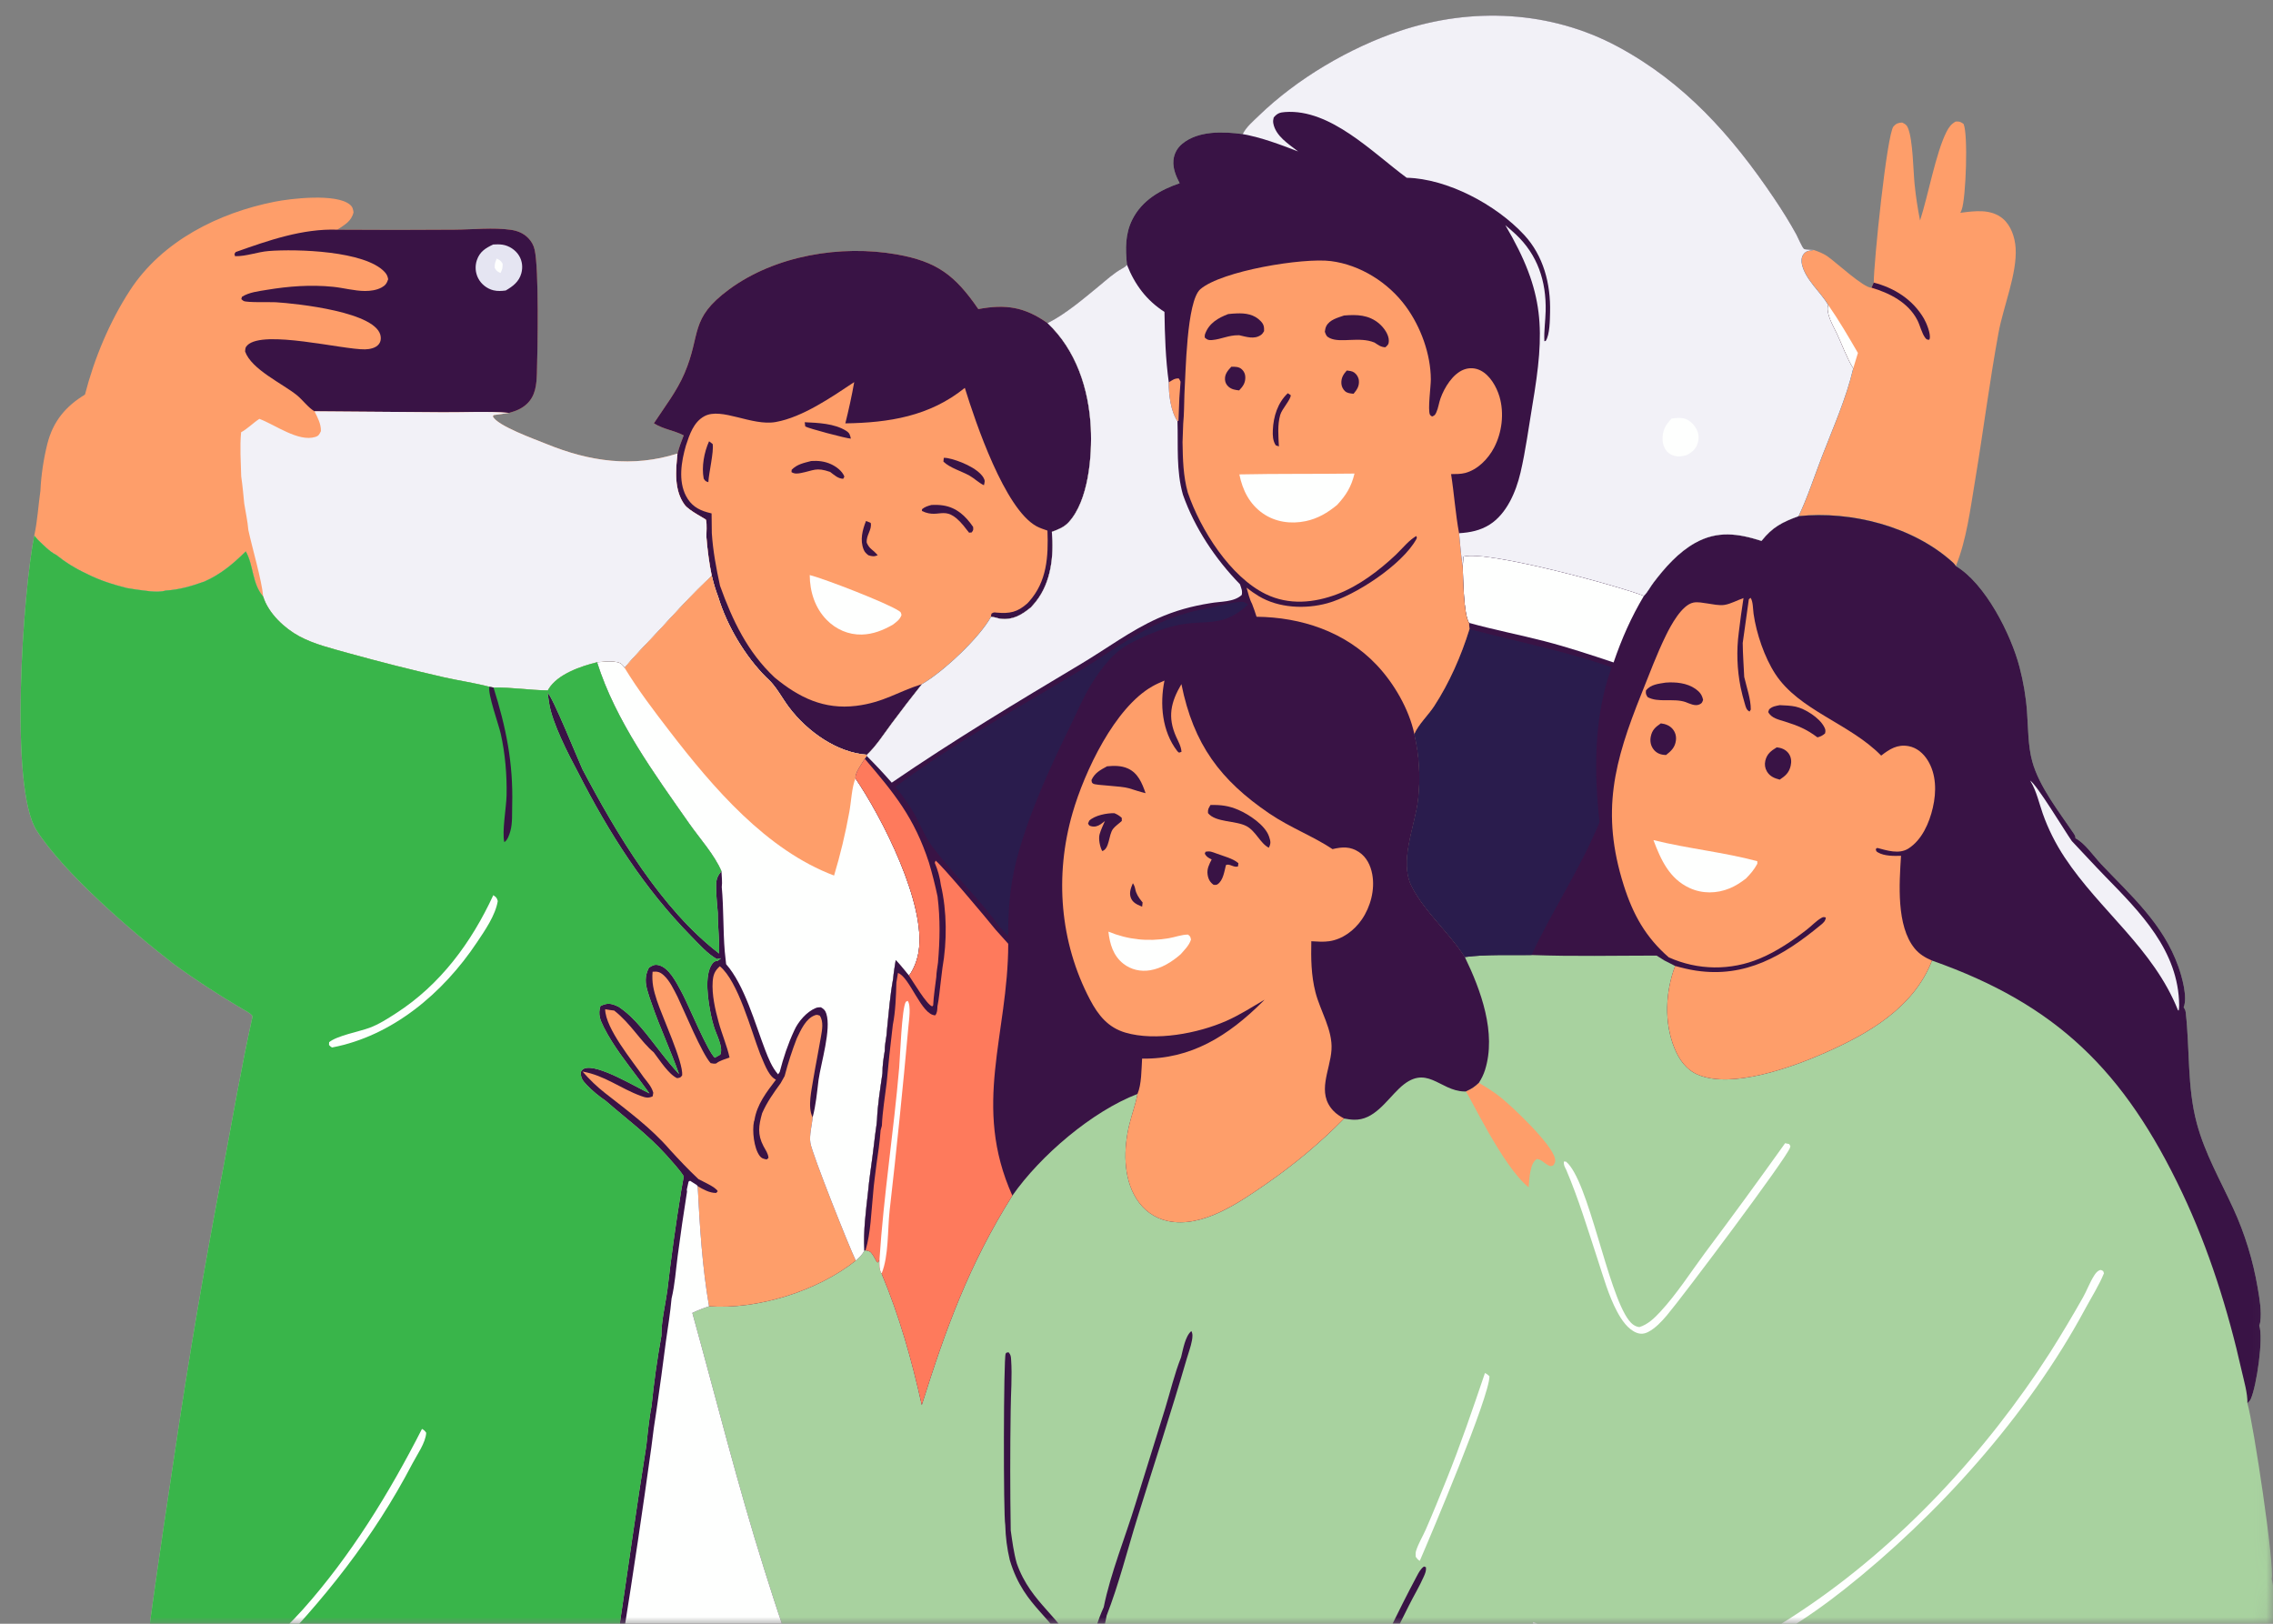 <svg width="168" height="120" viewBox="0 0 168 120" fill="none" xmlns="http://www.w3.org/2000/svg">
<rect x="0" y="0" width="168" height="120" fill="#808080" stroke="none"/>
<mask id="mask0_3936_95485" style="mask-type:alpha" maskUnits="userSpaceOnUse" x="0" y="0" width="168" height="120">
<path d="M0 0H167.814C167.996 0.287 167.955 0.605 167.957 0.926L167.958 94.575L167.957 113.627C167.957 114.458 168.083 119.372 167.905 119.838C167.882 119.899 167.85 119.943 167.814 120H0V0Z" fill="#FEFFFE"/>
</mask>
<g mask="url(#mask0_3936_95485)">
<path d="M141.914 16.294C142.511 14.459 143.078 11.303 143.866 9.747C144.045 9.394 144.207 9.179 144.541 8.983C144.854 8.971 144.877 8.992 145.127 9.155C145.477 9.893 145.303 14.649 144.995 15.486C144.943 15.628 144.948 15.611 144.89 15.727C145.937 15.596 147.137 15.413 148.028 16.155C148.631 16.657 148.925 17.535 148.977 18.318C149.1 20.22 148.065 22.667 147.715 24.583C147.045 28.219 146.583 31.917 145.972 35.568C145.627 37.626 145.349 39.904 144.56 41.832C144.5 41.744 144.45 41.668 144.371 41.596C141.405 38.876 136.776 37.741 132.936 38.145C133.599 36.756 134.105 35.186 134.661 33.743C135.481 31.62 136.451 29.455 136.974 27.227C136.508 26.484 136.16 25.499 135.783 24.696C135.512 24.118 134.917 23.154 135.124 22.532C134.548 21.561 133.448 20.678 133.186 19.543C133.13 19.299 133.139 19.012 133.29 18.803C133.501 18.509 133.738 18.53 134.062 18.475C134.407 18.596 134.738 18.721 135.046 18.927C135.638 19.324 137.782 21.318 138.328 21.261L138.492 20.885C138.486 19.458 139.461 9.897 139.954 9.339C140.139 9.13 140.323 9.065 140.589 9.057C140.817 9.167 140.922 9.219 141.024 9.467C141.388 10.351 141.408 12.607 141.51 13.61C141.6 14.511 141.735 15.406 141.914 16.294Z" fill="#FE9E6A"/>
<path d="M138.49 20.885C140.006 21.276 141.373 22.129 142.199 23.543C142.377 23.847 142.718 24.664 142.625 25.032C142.619 25.059 142.605 25.083 142.594 25.108C142.44 25.102 142.403 25.104 142.297 24.967C142.044 24.64 141.915 24.054 141.721 23.672C141.043 22.345 139.651 21.654 138.326 21.262L138.49 20.885Z" fill="#391345"/>
<path d="M135.123 22.532C135.917 23.669 136.622 24.883 137.321 26.086L136.973 27.227C136.507 26.484 136.159 25.499 135.782 24.696C135.511 24.118 134.916 23.154 135.123 22.532Z" fill="#FEFFFE"/>
<path d="M48.33 31.284C49.126 30.062 50.014 28.941 50.596 27.58C51.844 24.659 50.928 23.573 53.88 21.394C57.302 18.869 62.169 18.08 66.262 18.799C69.252 19.324 70.592 20.343 72.31 22.843C74.332 22.466 75.734 22.679 77.428 23.882C79.523 25.855 80.479 28.727 80.623 31.619C80.725 33.701 80.455 37.003 78.985 38.597C78.638 38.974 78.204 39.134 77.745 39.305C77.902 41.066 77.691 43.028 76.575 44.445C76.456 44.594 76.332 44.739 76.203 44.879C75.512 45.447 74.864 45.834 73.946 45.727C73.84 45.715 73.738 45.682 73.636 45.651C73.507 45.611 73.383 45.599 73.249 45.584C72.354 47.186 69.703 49.655 68.14 50.562C67.375 51.522 66.627 52.494 65.895 53.481C65.327 54.244 64.764 55.132 64.076 55.779C61.859 55.627 59.667 54.061 58.327 52.289C57.796 51.587 57.377 50.737 56.729 50.146C56.704 50.123 56.677 50.101 56.651 50.078C55.08 48.517 53.736 46.27 53.078 44.104C52.881 43.595 52.737 43.093 52.609 42.561C52.411 41.615 52.294 40.675 52.214 39.712C52.204 39.347 52.265 38.763 52.181 38.419C52.164 38.35 50.938 37.755 50.61 37.316C49.812 36.245 49.939 34.777 50.075 33.52C50.198 33.055 50.356 32.622 50.534 32.177C49.827 31.807 49.045 31.733 48.33 31.284Z" fill="#FE9E6A"/>
<path d="M64.007 38.503C64.127 38.54 64.24 38.595 64.355 38.646C64.465 39.148 64.006 39.546 64.062 40.111C64.163 40.329 64.253 40.465 64.438 40.616C64.559 40.715 64.668 40.806 64.773 40.923L64.874 41.035C64.602 41.146 64.456 41.122 64.184 41.035C64.028 40.912 63.916 40.814 63.837 40.623C63.548 39.917 63.742 39.173 64.007 38.503Z" fill="#391345"/>
<path d="M52.408 32.613L52.673 32.814C52.77 33.384 52.394 34.922 52.354 35.633C52.145 35.57 52.143 35.561 52.013 35.378C51.841 34.502 52.045 33.413 52.408 32.613Z" fill="#391345"/>
<path d="M59.477 31.204C60.456 31.249 61.673 31.292 62.536 31.837C62.802 32.005 62.82 32.128 62.889 32.417C62.588 32.414 59.703 31.651 59.518 31.515L59.477 31.204Z" fill="#391345"/>
<path d="M69.757 33.835C69.851 33.836 69.937 33.838 70.03 33.856C70.805 34 72.262 34.574 72.692 35.306C72.828 35.537 72.774 35.617 72.724 35.86C72.349 35.691 72.031 35.362 71.666 35.156C71.077 34.823 70.203 34.581 69.728 34.114L69.757 33.835Z" fill="#391345"/>
<path d="M68.84 37.32C69.137 37.304 69.423 37.309 69.718 37.356C70.711 37.515 71.362 38.128 71.923 38.938C71.942 39.169 71.951 39.164 71.818 39.349L71.626 39.366L71.493 39.2C69.873 37.021 69.559 38.444 68.144 37.766L68.147 37.632C68.367 37.451 68.571 37.395 68.84 37.32Z" fill="#391345"/>
<path d="M59.959 34.07C60.462 34.038 60.946 34.088 61.413 34.301C61.8 34.477 62.25 34.803 62.409 35.222L62.323 35.384C61.936 35.373 61.663 35.106 61.356 34.876C60.306 34.511 60.151 34.776 59.181 34.961C58.942 35.007 58.713 35.03 58.5 34.89L58.513 34.718C58.924 34.298 59.418 34.215 59.959 34.07Z" fill="#391345"/>
<path d="M59.848 42.501C60.913 42.761 65.534 44.55 66.432 45.142C66.6 45.253 66.586 45.257 66.631 45.457C66.502 45.802 66.262 45.955 65.988 46.169C65.266 46.578 64.53 46.875 63.698 46.896C62.714 46.92 61.786 46.516 61.089 45.799C60.237 44.924 59.855 43.725 59.848 42.501Z" fill="#FEFFFE"/>
<path d="M48.33 31.284C49.126 30.062 50.014 28.941 50.596 27.58C51.844 24.659 50.928 23.573 53.88 21.394C57.302 18.869 62.169 18.08 66.262 18.799C69.252 19.324 70.592 20.343 72.31 22.843C74.332 22.466 75.734 22.679 77.428 23.882C79.523 25.855 80.479 28.727 80.623 31.619C80.725 33.701 80.455 37.003 78.985 38.597C78.638 38.974 78.204 39.134 77.745 39.305C77.902 41.066 77.691 43.028 76.575 44.445C76.456 44.594 76.332 44.739 76.203 44.879C75.512 45.447 74.864 45.834 73.946 45.727C73.84 45.715 73.738 45.682 73.636 45.651C73.507 45.611 73.383 45.599 73.249 45.584C73.239 45.527 73.27 45.41 73.28 45.351C73.447 45.239 73.466 45.257 73.669 45.275C74.628 45.357 75.191 45.251 75.931 44.595C75.973 44.551 76.014 44.507 76.055 44.462C77.383 42.977 77.491 41.142 77.419 39.213C77.148 39.118 76.858 39.027 76.605 38.888C74.261 37.604 72.118 31.264 71.311 28.665C68.713 30.771 65.682 31.241 62.48 31.288C62.732 30.276 62.954 29.269 63.136 28.239C61.45 29.36 59.315 30.834 57.338 31.188C55.567 31.504 53.33 30.077 52.067 30.757C51.265 31.187 50.966 32.108 50.694 32.935C50.36 34.096 50.118 35.529 50.704 36.654C51.055 37.327 51.577 37.667 52.269 37.858C52.377 37.888 52.485 37.916 52.594 37.944L52.61 39.393C52.696 40.719 52.936 41.994 53.217 43.288C54.142 45.862 55.248 48.183 57.247 50.064C59.063 51.565 60.91 52.453 63.276 52.165C65.309 51.918 66.387 51.102 68.14 50.562C67.375 51.522 66.627 52.494 65.895 53.481C65.327 54.244 64.764 55.132 64.076 55.779C61.859 55.627 59.667 54.061 58.327 52.289C57.796 51.587 57.377 50.737 56.729 50.146C56.704 50.123 56.677 50.101 56.651 50.078C55.08 48.517 53.736 46.27 53.078 44.104C52.881 43.595 52.737 43.093 52.609 42.561C52.411 41.615 52.294 40.675 52.214 39.712C52.204 39.347 52.265 38.763 52.181 38.419C52.164 38.35 50.938 37.755 50.61 37.316C49.812 36.245 49.938 34.777 50.075 33.52C50.198 33.055 50.356 32.622 50.534 32.177C49.827 31.807 49.045 31.733 48.33 31.284Z" fill="#391345"/>
<path d="M6.279 29.163C6.97 26.476 8.103 23.77 9.604 21.461C11.991 17.789 16.177 15.732 20.278 14.912C21.54 14.66 24.833 14.287 25.849 15.111C26.067 15.289 26.084 15.428 26.131 15.69C25.97 16.371 25.46 16.616 24.93 16.975C27.824 16.995 30.718 16.995 33.612 16.973C34.94 16.965 36.465 16.795 37.775 16.987C38.248 17.056 38.696 17.236 39.038 17.591C39.282 17.846 39.427 18.094 39.51 18.442C39.841 19.833 39.738 25.852 39.68 27.596C39.652 28.437 39.581 29.244 38.944 29.847C38.552 30.217 38.125 30.375 37.627 30.513C37.247 30.573 36.866 30.628 36.484 30.678L36.426 30.767C36.717 31.46 39.572 32.478 40.38 32.808C43.564 34.111 46.751 34.574 50.073 33.519C49.937 34.776 49.81 36.245 50.608 37.315C50.936 37.755 52.163 38.349 52.18 38.419C52.264 38.762 52.202 39.346 52.212 39.712C52.293 40.675 52.41 41.615 52.608 42.56C51.211 43.846 49.939 45.266 48.644 46.66C47.819 47.548 46.937 48.421 46.164 49.357C46.104 49.255 46.04 49.173 45.953 49.093C45.602 48.77 44.58 48.921 44.129 48.942C42.976 49.223 41.213 49.808 40.544 50.925C40.525 50.957 40.508 50.99 40.489 51.023C39.156 51.011 37.793 50.781 36.474 50.813L36.169 50.754C35.08 50.468 33.947 50.307 32.847 50.062C30.45 49.514 28.065 48.911 25.694 48.253C24.501 47.916 23.228 47.617 22.124 47.024C21.036 46.44 19.838 45.333 19.453 44.089C18.628 43.15 18.748 41.781 18.165 40.75C17.219 41.68 16.321 42.438 15.111 42.976C14.155 43.315 13.252 43.584 12.237 43.644C11.599 43.838 10.643 43.633 9.98 43.554L9.371 43.456C8.329 43.191 7.36 42.89 6.393 42.394C5.576 42.016 4.854 41.567 4.145 41.002C3.66 40.769 3.207 40.27 2.812 39.904L2.531 39.582C2.769 38.519 2.83 37.35 2.988 36.263C3.036 35.145 3.227 33.876 3.502 32.792C3.925 31.128 4.863 30.019 6.279 29.163Z" fill="#FE9E6A"/>
<path d="M24.933 16.975C27.826 16.996 30.72 16.995 33.614 16.973C34.942 16.965 36.468 16.795 37.778 16.987C38.25 17.057 38.699 17.236 39.04 17.591C39.285 17.846 39.429 18.094 39.512 18.442C39.843 19.833 39.74 25.852 39.683 27.596C39.655 28.437 39.583 29.244 38.946 29.847C38.554 30.217 38.127 30.375 37.629 30.513C36.02 30.383 34.325 30.48 32.705 30.469L23.246 30.397C22.787 30.134 22.366 29.546 21.93 29.196C20.862 28.338 18.587 27.304 18.116 25.977C18.137 25.753 18.119 25.674 18.287 25.511C19.479 24.348 25.329 25.848 26.98 25.819C27.315 25.813 27.772 25.727 27.997 25.439C28.122 25.28 28.157 25.114 28.142 24.912C28.005 23.051 21.854 22.427 20.377 22.336C19.96 22.311 18.261 22.375 18.002 22.241C17.939 22.209 17.891 22.151 17.836 22.105L17.882 21.936C18.406 21.597 19.121 21.522 19.723 21.421C21.339 21.151 22.978 21.031 24.611 21.195C25.398 21.274 26.197 21.504 26.985 21.505C27.397 21.505 27.839 21.444 28.207 21.244C28.492 21.088 28.587 20.939 28.691 20.636C28.648 20.411 28.588 20.272 28.433 20.104C26.988 18.533 21.931 18.391 19.864 18.551C19.033 18.616 18.199 18.952 17.372 18.933L17.33 18.766L17.42 18.627C19.824 17.772 22.365 16.883 24.933 16.975Z" fill="#391345"/>
<path d="M36.453 18.069C36.68 18.057 36.916 18.05 37.142 18.084C37.624 18.157 38.105 18.468 38.365 18.898C38.603 19.292 38.654 19.759 38.53 20.203C38.355 20.832 37.898 21.165 37.379 21.468C37.074 21.508 36.771 21.528 36.469 21.454C36.002 21.34 35.57 21.007 35.344 20.566C35.318 20.515 35.295 20.463 35.273 20.41C35.253 20.357 35.234 20.303 35.219 20.247C35.203 20.192 35.19 20.136 35.18 20.08C35.17 20.023 35.163 19.966 35.159 19.908C35.155 19.851 35.153 19.794 35.155 19.736C35.156 19.678 35.161 19.621 35.168 19.564C35.175 19.507 35.185 19.451 35.198 19.394C35.211 19.338 35.227 19.283 35.245 19.229C35.455 18.596 35.903 18.325 36.453 18.069Z" fill="#E5E5F2"/>
<path d="M36.717 19.113C36.961 19.231 36.998 19.245 37.152 19.493C37.158 19.781 37.123 19.925 36.994 20.178C36.751 20.059 36.715 20.046 36.565 19.798C36.559 19.512 36.591 19.366 36.717 19.113Z" fill="#FEFFFE"/>
<path d="M23.244 30.396L32.704 30.469C34.324 30.48 36.018 30.383 37.627 30.513C37.247 30.573 36.867 30.628 36.485 30.678L36.427 30.767C36.718 31.46 39.573 32.478 40.381 32.808C43.565 34.111 46.752 34.574 50.074 33.519C49.938 34.776 49.81 36.245 50.609 37.315C50.937 37.755 52.163 38.349 52.18 38.419C52.264 38.762 52.203 39.346 52.213 39.712C52.294 40.675 52.41 41.614 52.608 42.56C51.211 43.846 49.939 45.266 48.645 46.66C47.82 47.548 46.938 48.421 46.165 49.357C46.105 49.255 46.04 49.173 45.953 49.093C45.603 48.77 44.581 48.921 44.129 48.942C42.977 49.223 41.213 49.808 40.545 50.925C40.526 50.957 40.508 50.99 40.49 51.023C39.156 51.011 37.794 50.781 36.475 50.813L36.17 50.754C35.081 50.468 33.948 50.307 32.848 50.062C30.45 49.514 28.066 48.911 25.695 48.253C24.502 47.915 23.228 47.617 22.125 47.024C21.037 46.44 19.838 45.333 19.453 44.089C19.349 42.883 18.63 40.455 18.355 39.168C18.303 38.523 18.151 37.854 18.051 37.213C17.987 36.54 17.924 35.869 17.827 35.2C17.8 34.125 17.717 33.017 17.82 31.946C18.283 31.699 18.714 31.252 19.17 30.955C20.327 31.384 22.054 32.684 23.308 32.291C23.559 32.212 23.607 32.093 23.719 31.862C23.735 31.338 23.474 30.849 23.244 30.396Z" fill="#F2F1F7"/>
<path d="M91.846 9.909C92.102 9.39 92.609 8.966 93.017 8.571C95.871 5.802 99.759 3.524 103.474 2.283C108.763 0.516 114.595 0.772 119.565 3.443C124.49 6.09 127.982 9.996 131.12 14.651C131.712 15.529 132.263 16.405 132.773 17.338C132.881 17.535 133.201 18.298 133.338 18.398C133.405 18.447 133.934 18.458 134.06 18.475C133.736 18.531 133.499 18.509 133.288 18.803C133.138 19.012 133.128 19.299 133.184 19.544C133.446 20.679 134.546 21.562 135.122 22.532C134.915 23.154 135.51 24.118 135.781 24.696C136.158 25.5 136.506 26.485 136.972 27.228C136.449 29.455 135.48 31.62 134.66 33.744C134.103 35.186 133.597 36.756 132.934 38.145C136.774 37.742 141.403 38.877 144.369 41.597C144.448 41.669 144.498 41.745 144.559 41.833C146.737 43.127 148.633 46.876 149.265 49.299C149.548 50.382 149.735 51.465 149.818 52.585C149.91 53.802 149.884 55.107 150.209 56.286C150.719 58.136 152.184 59.992 153.243 61.559C153.334 61.695 153.401 61.784 153.399 61.955C154.069 62.28 154.761 63.296 155.305 63.87C157.514 66.2 159.882 68.267 161.008 71.444C161.266 72.171 161.704 73.708 161.394 74.444C161.481 74.576 161.531 74.664 161.549 74.826C161.859 77.547 161.649 80.353 162.369 83.021C162.976 85.271 164.11 87.225 165.068 89.318C165.28 89.782 165.478 90.253 165.66 90.731C165.841 91.208 166.008 91.692 166.158 92.181C166.309 92.671 166.444 93.165 166.561 93.663C166.68 94.162 166.782 94.665 166.868 95.171C167.003 95.953 167.173 96.931 167.055 97.712C167.041 97.803 167.015 97.879 166.985 97.966C167.306 98.914 166.79 102.379 166.37 103.362C166.309 103.506 166.224 103.597 166.108 103.699C166.558 105.239 168.146 115.779 167.9 116.698C168.372 117.938 169.267 136.996 168.825 138.11C169.7 138.197 173.003 137.874 173.48 138.426C173.573 138.535 173.544 138.559 173.541 138.695C173.427 138.855 173.386 138.947 173.197 139.014C172.462 139.273 167.559 139.093 166.502 139.093L147.819 139.09L74.43 139.096L27.307 139.1L9.839 139.113C6.921 139.114 3.974 139.201 1.059 139.109C0.814 139.102 0.534 139.078 0.321 138.94C0.172 138.844 0.198 138.802 0.154 138.639C0.186 138.559 0.234 138.403 0.291 138.334C0.32 138.3 0.449 138.176 0.5 138.152C1.001 137.916 8.239 138.091 9.387 138.094C9.453 135.402 9.594 132.753 9.866 130.074C10.634 122.493 11.769 114.996 12.901 107.469C13.951 100.367 15.156 93.294 16.515 86.249C17.206 82.54 17.844 78.829 18.659 75.147L18.638 75.056C18.449 74.833 18.118 74.682 17.867 74.534C16.134 73.508 14.492 72.447 12.858 71.254C9.832 68.931 4.748 64.555 2.703 61.367C0.665 58.191 1.709 43.704 2.531 39.583L2.811 39.905C3.207 40.271 3.659 40.769 4.145 41.003C4.854 41.568 5.576 42.016 6.393 42.394C7.36 42.891 8.329 43.191 9.371 43.457L9.98 43.555C10.643 43.634 11.599 43.839 12.237 43.645C13.252 43.585 14.155 43.315 15.11 42.976C16.321 42.438 17.219 41.681 18.165 40.751C18.748 41.782 18.628 43.151 19.452 44.09C19.837 45.334 21.036 46.44 22.124 47.025C23.227 47.617 24.501 47.916 25.694 48.254C28.065 48.912 30.449 49.515 32.847 50.062C33.947 50.308 35.08 50.469 36.169 50.755L36.474 50.814C37.793 50.782 39.155 51.011 40.489 51.023C40.507 50.991 40.525 50.958 40.544 50.925C41.212 49.808 42.976 49.224 44.128 48.943C44.58 48.921 45.602 48.771 45.953 49.093C46.039 49.173 46.104 49.256 46.164 49.358C46.937 48.422 47.819 47.549 48.644 46.661C49.938 45.267 51.21 43.846 52.607 42.561C52.735 43.093 52.879 43.595 53.076 44.104C53.734 46.27 55.078 48.517 56.65 50.078C56.675 50.101 56.702 50.123 56.727 50.146C57.376 50.737 57.794 51.588 58.325 52.289C59.665 54.061 61.858 55.627 64.075 55.78C64.762 55.132 65.325 54.244 65.893 53.481C66.625 52.495 67.373 51.522 68.138 50.563C69.701 49.655 72.352 47.186 73.247 45.584C73.381 45.599 73.505 45.611 73.634 45.651C73.736 45.682 73.838 45.715 73.944 45.728C74.862 45.834 75.51 45.447 76.201 44.88C76.33 44.739 76.454 44.594 76.573 44.445C77.689 43.028 77.9 41.066 77.743 39.306C78.203 39.134 78.636 38.974 78.983 38.597C80.453 37.003 80.724 33.701 80.621 31.619C80.477 28.727 79.521 25.855 77.426 23.882C78.784 23.192 80.059 22.097 81.239 21.128C81.773 20.69 82.317 20.188 82.917 19.856C83.076 19.768 83.178 19.718 83.292 19.567C83.174 18.401 83.153 17.288 83.69 16.221C84.404 14.799 85.771 14.02 87.187 13.543C86.925 13.04 86.675 12.451 86.725 11.867C86.769 11.36 86.999 10.939 87.381 10.623C88.574 9.639 90.43 9.72 91.846 9.909Z" fill="#A8D29F"/>
<path d="M109.755 101.471C109.888 101.534 109.978 101.607 110.087 101.708C110.111 103.178 105.746 113.481 104.937 115.354C104.799 115.274 104.732 115.181 104.637 115.052C104.627 114.897 104.618 114.758 104.665 114.608C104.836 114.064 105.16 113.539 105.39 113.015C105.908 111.83 106.395 110.627 106.88 109.427C107.937 106.816 108.848 104.141 109.755 101.471Z" fill="#FEFFFE"/>
<path d="M131.941 84.486L132.243 84.551L132.33 84.702C132.322 84.737 132.314 84.772 132.305 84.807C132.112 85.513 124.348 95.862 123.181 97.232C122.801 97.678 122.349 98.159 121.83 98.43C121.547 98.578 121.275 98.612 120.974 98.499C120.319 98.251 119.846 97.539 119.52 96.928C118.886 95.738 118.51 94.373 118.088 93.089C117.355 90.857 116.676 88.601 115.757 86.443C115.647 86.23 115.56 86.089 115.59 85.838L115.744 85.848C117.416 87.203 118.798 95.482 120.387 97.568C120.593 97.837 120.836 98.04 121.17 98.076C121.793 97.885 122.271 97.423 122.713 96.946C123.931 95.632 124.961 94.021 126.034 92.572C128.034 89.901 130.003 87.205 131.941 84.486Z" fill="#FEFFFE"/>
<path d="M109.306 80.023C109.864 80.353 110.405 80.688 110.914 81.097C111.854 81.853 114.668 84.528 114.928 85.607C114.986 85.851 114.929 85.926 114.803 86.129C114.609 86.194 114.596 86.205 114.407 86.102C114.092 85.931 113.955 85.7 113.589 85.653C113.292 85.855 113.192 86.205 113.119 86.553C113.036 86.942 113.014 87.348 112.984 87.744C111.072 86.249 108.528 80.785 108.334 80.665C108.363 80.651 108.392 80.636 108.421 80.623C108.787 80.456 109.011 80.303 109.306 80.023Z" fill="#FE9E6A"/>
<path d="M113.317 119.873C114.734 120.441 116.26 120.843 117.722 121.279C120.555 122.124 124.005 122.753 126.913 122.104C129.139 121.608 131.22 120.324 133.119 119.062C140.349 114.257 146.789 107.351 151.535 99.935C152.377 98.601 153.186 97.246 153.963 95.87C154.252 95.35 154.461 94.772 154.779 94.271C154.884 94.108 154.995 93.957 155.172 93.877C155.291 93.823 155.341 93.885 155.447 93.934L155.507 94.099C155.131 95.015 154.574 95.884 154.106 96.753C149.875 104.621 143.179 112.034 136.311 117.464C133.746 119.491 129.674 122.291 126.476 122.767C124.655 123.038 122.823 122.813 121.014 122.56C121.033 123.901 121.039 125.242 121.032 126.583C118.404 127.295 115.716 127.383 113.03 127.698L112.877 127.63C112.499 126.605 113.193 121.173 113.317 119.873Z" fill="#FEFFFE"/>
<path d="M52.607 42.56C52.735 43.093 52.879 43.595 53.076 44.104C53.734 46.27 55.078 48.516 56.65 50.078C56.676 50.101 56.702 50.123 56.727 50.146C57.376 50.736 57.794 51.587 58.325 52.289C59.665 54.06 61.858 55.627 64.075 55.779L64.067 55.876L63.915 56.077C63.708 56.421 63.168 57.134 63.227 57.526C65.196 60.416 68.461 66.811 67.895 70.326C67.798 70.928 67.552 71.626 67.181 72.101C66.86 71.719 66.547 71.31 66.202 70.953C66.135 71.41 66.046 71.879 66.01 72.34C65.787 73.539 65.691 74.784 65.566 75.998L65.52 76.521C65.47 76.89 65.384 77.287 65.392 77.659C65.3 78.194 65.216 78.77 65.222 79.314C65.06 80.449 64.863 81.645 64.818 82.788L64.778 83.167C64.71 83.621 64.651 84.076 64.6 84.532L64.48 85.499C64.368 86.361 64.234 87.224 64.156 88.089C63.994 89.539 63.8 90.967 63.885 92.431C63.713 92.747 63.523 92.934 63.252 93.161C60.41 95.428 55.977 96.793 52.405 96.54C51.977 96.678 51.577 96.834 51.17 97.027C52.928 103.362 54.514 109.748 56.495 116.014C57.376 118.804 58.263 121.634 59.461 124.297C60.173 125.882 61.038 127.314 61.885 128.821L62.151 129.168C62.646 129.666 63.214 130.332 63.544 130.963L63.463 131.05C63.638 131.142 63.785 131.171 63.854 131.379C63.951 131.668 63.889 132.024 63.947 132.328C63.952 132.036 63.94 131.714 64.04 131.439C65.848 133 67.724 134.525 70.229 134.321C73.033 134.092 74.982 131.949 76.712 129.876C76.809 129.488 78.449 126.783 78.72 126.489C79.056 125.171 79.082 123.699 78.986 122.346C78.099 119.488 75.741 119 74.634 115.294C74.534 114.872 74.456 114.445 74.4 114.014C74.344 113.583 74.311 113.15 74.301 112.715C74.153 111.952 74.171 100.339 74.33 100.038C74.384 99.936 74.451 99.958 74.55 99.941C74.701 100.122 74.715 100.227 74.732 100.47C74.821 101.698 74.708 103.029 74.7 104.266C74.657 107.21 74.658 110.154 74.704 113.098C74.819 113.913 74.924 114.74 75.149 115.531C76.195 118.551 78.624 119.609 79.286 121.856C79.653 122.827 79.512 124.202 79.439 125.233C80.244 123.189 80.703 120.704 81.578 118.773C82.083 116.271 83.165 113.622 83.919 111.158L86.117 104.095C86.501 102.845 86.81 101.52 87.294 100.309C87.438 99.743 87.598 98.752 88.052 98.372C88.176 98.57 88.136 98.852 88.096 99.074C88.013 99.526 87.839 99.99 87.709 100.43C86.567 104.369 85.282 108.264 84.064 112.178C83.325 114.555 82.694 117.087 81.793 119.397C81.433 121.377 80.534 123.461 79.924 125.383C78.91 128.58 78.016 131.837 76.929 135.007C76.664 136.025 76.378 137.136 75.96 138.096C76.297 138.234 91.659 138.142 93.799 138.158C94.135 137.593 94.405 136.97 94.694 136.378C95.559 134.565 96.483 132.754 97.444 130.994C98.332 128.831 99.574 126.729 100.631 124.647C102.007 121.936 103.296 119.142 104.727 116.466C104.867 116.205 105.005 115.937 105.25 115.769L105.394 115.825C105.422 116.082 105.341 116.27 105.24 116.501C104.916 117.242 104.486 117.944 104.127 118.668L100.692 125.547L98.651 129.583C98.321 130.235 98.018 130.954 97.63 131.568C96.862 133.284 95.967 134.963 95.095 136.625L94.384 138.1L115.23 138.163C113.539 135.362 112.727 131.532 112.843 128.268C112.853 127.987 112.83 127.888 113.029 127.698C115.715 127.383 118.402 127.295 121.031 126.583C121.047 130.444 120.986 134.296 120.948 138.156C125.107 138.108 129.267 138.096 133.426 138.121L155.27 138.135L164.501 138.12C165.9 138.121 167.456 138.284 168.825 138.11C169.7 138.197 173.003 137.873 173.48 138.426C173.573 138.535 173.544 138.559 173.541 138.694C173.427 138.854 173.386 138.947 173.197 139.013C172.462 139.273 167.559 139.092 166.502 139.093L147.819 139.089L74.43 139.096L27.307 139.1L9.839 139.113C6.921 139.113 3.974 139.2 1.059 139.109C0.814 139.101 0.534 139.077 0.321 138.94C0.172 138.844 0.198 138.802 0.154 138.638C0.186 138.559 0.234 138.403 0.291 138.334C0.32 138.3 0.449 138.175 0.5 138.151C1.001 137.915 8.239 138.091 9.387 138.094L43.254 138.102L43.405 137.068L43.605 135.494C43.654 135.212 43.702 134.931 43.749 134.649C43.78 134.182 43.874 133.721 43.953 133.261C43.989 132.135 44.219 130.757 44.473 129.662C44.523 128.643 44.744 127.565 44.911 126.556C44.908 125.232 45.358 123.225 45.539 121.838L45.681 120.866C46.383 116.189 47.025 111.505 47.772 106.834L47.905 105.61C47.978 105.038 48.044 104.465 48.158 103.899C48.331 102.182 48.577 100.408 48.886 98.711C48.871 97.668 49.173 96.448 49.319 95.404C49.604 92.921 49.948 90.447 50.35 87.982L50.539 86.935C50.18 86.373 49.691 85.875 49.256 85.372C47.868 83.832 46.315 82.699 44.771 81.356C44.277 81.023 43.768 80.607 43.356 80.169C43.052 79.846 42.922 79.676 42.924 79.222C43.022 79.088 43.038 79.022 43.197 78.964C44.172 78.605 46.995 80.34 48 80.803L47.27 79.813C46.349 78.579 45.32 77.297 44.624 75.908C44.351 75.362 44.192 74.966 44.377 74.35C44.436 74.323 44.496 74.296 44.557 74.272C44.99 74.101 45.271 74.199 45.682 74.384C46.941 75.178 47.934 76.639 48.867 77.808C49.29 78.354 49.718 78.877 50.189 79.38C49.57 77.63 48.778 75.956 48.173 74.192C48.063 73.906 47.972 73.61 47.882 73.317C47.679 72.654 47.643 72.152 47.958 71.522C48.201 71.356 48.375 71.258 48.671 71.327C49.436 71.505 49.959 72.553 50.313 73.2C50.379 73.319 50.442 73.44 50.502 73.562C50.948 74.434 52.313 77.707 52.831 78.171L53.235 77.942C53.481 77.389 52.942 76.47 52.77 75.884C52.681 75.601 52.607 75.314 52.549 75.022C52.353 74.058 52.008 72.06 52.653 71.215C52.762 71.072 52.873 71.01 53.046 71.009L53.299 70.816L52.989 70.879C52.304 70.511 51.635 69.748 51.083 69.188C47.632 65.686 44.997 61.544 42.751 57.138C42.037 55.797 40.792 53.41 40.583 51.937L40.473 51.207C40.812 51.401 42.746 56.201 43.045 56.842C45.565 61.613 48.888 67.201 53.15 70.466C53.187 69.475 53.046 68.476 53.055 67.48C53.008 66.924 52.952 66.364 52.934 65.806C52.914 65.197 52.912 64.842 53.324 64.392C52.815 63.183 51.696 61.945 50.938 60.86C48.372 57.195 45.5 53.285 44.128 48.943C44.58 48.921 45.602 48.77 45.953 49.093C46.04 49.173 46.104 49.255 46.164 49.357C46.937 48.422 47.819 47.549 48.644 46.661C49.938 45.266 51.211 43.846 52.607 42.56Z" fill="#391345"/>
<path d="M53.203 71.409C54.563 72.525 55.501 76.135 56.185 77.896C56.436 78.452 56.745 79.419 57.255 79.736L57.351 79.794C56.658 80.71 55.942 81.614 55.759 82.801C55.749 82.828 55.734 82.854 55.728 82.882C55.581 83.56 55.728 84.857 56.141 85.411C56.294 85.617 56.434 85.641 56.668 85.69L56.8 85.573C56.77 85.232 56.583 84.996 56.43 84.705C55.971 83.836 56.075 83.184 56.327 82.279C56.684 81.453 57.181 80.765 57.701 80.047L57.993 79.524C58.239 78.579 58.538 77.653 58.89 76.745C59.189 76.125 59.554 75.27 60.239 75.029C60.402 74.972 60.433 75.01 60.59 75.058C60.887 75.497 60.762 76.122 60.677 76.62C60.502 77.653 60.29 78.678 60.118 79.711C59.993 80.546 59.669 81.796 60.063 82.577C60.015 83.171 59.804 83.892 59.898 84.473C60.028 85.285 62.781 92.203 63.252 93.161C60.411 95.428 55.977 96.793 52.406 96.54C51.905 93.658 51.713 90.586 51.566 87.664C51.977 87.903 52.455 88.173 52.936 88.162L53.048 88.036C52.907 87.732 51.934 87.313 51.624 87.141C50.879 86.444 50.19 85.71 49.499 84.955C48.105 83.342 46.382 82.087 44.726 80.784C44.112 80.307 43.572 79.78 43.057 79.191C44.698 79.48 45.85 80.437 47.361 80.992C47.696 81.115 47.918 81.181 48.24 81.02L48.285 80.759C48.165 80.309 47.847 79.968 47.571 79.609C46.745 78.398 44.755 76.026 44.727 74.585C44.947 74.619 45.175 74.669 45.396 74.684C46.633 75.656 47.346 76.959 48.318 77.772C48.766 78.353 49.404 79.378 50.043 79.68C50.275 79.64 50.28 79.662 50.42 79.47C50.513 78.498 48.934 75.116 48.553 73.942C48.308 73.192 48.165 72.608 48.233 71.814C48.593 71.783 48.782 71.828 49.058 72.078C49.502 72.479 49.81 73.146 50.084 73.682C50.583 74.725 51.876 77.865 52.525 78.569C52.673 78.603 52.779 78.619 52.93 78.596C53.192 78.375 53.604 78.275 53.922 78.154C53.727 77.27 53.349 76.407 53.111 75.528C52.86 74.616 52.607 73.5 52.675 72.549C52.711 72.034 52.829 71.748 53.203 71.409Z" fill="#FE9E6A"/>
<path d="M50.763 87.916L50.894 87.323L51.001 87.262L51.501 87.579L51.568 87.664C51.715 90.586 51.907 93.658 52.407 96.54C51.979 96.678 51.579 96.834 51.172 97.028C52.93 103.363 54.517 109.748 56.497 116.014C57.378 118.804 58.265 121.634 59.463 124.297C60.176 125.882 61.04 127.315 61.887 128.821C61.697 131.9 61.747 135.008 61.705 138.093C59.621 138.206 57.48 138.112 55.391 138.114L44.551 138.119C44.258 138.116 43.942 138.182 43.732 137.96L43.748 137.478C43.846 137.105 43.87 136.71 43.913 136.327C43.985 135.993 44.024 135.646 44.075 135.307C44.134 134.929 44.178 134.549 44.224 134.168C44.54 132.72 44.678 131.186 44.873 129.713L45.204 127.355C45.467 125.587 45.701 123.814 45.905 122.037L46.067 120.892C46.808 116.25 47.5 111.6 48.144 106.942L48.323 105.542L48.531 104.161C48.774 102.491 49.002 100.818 49.216 99.144C49.366 98.087 49.541 97.026 49.636 95.962C49.881 94.955 49.953 93.839 50.089 92.807C50.297 91.224 50.527 89.644 50.779 88.067L50.763 87.916Z" fill="#FEFFFE"/>
<path d="M52.608 42.56C52.736 43.093 52.879 43.595 53.077 44.104C53.735 46.27 55.078 48.516 56.65 50.078C56.676 50.101 56.702 50.123 56.728 50.146C57.376 50.736 57.794 51.587 58.325 52.289C59.666 54.06 61.858 55.627 64.075 55.779L64.067 55.876L63.916 56.077C63.709 56.421 63.168 57.134 63.228 57.526C65.197 60.416 68.461 66.811 67.895 70.326C67.799 70.928 67.553 71.626 67.182 72.101C66.861 71.719 66.548 71.31 66.203 70.953C66.135 71.41 66.046 71.879 66.01 72.34C65.788 73.539 65.691 74.784 65.567 75.998L65.52 76.521C65.47 76.89 65.385 77.287 65.393 77.659C65.301 78.194 65.216 78.77 65.222 79.314C65.06 80.449 64.864 81.645 64.818 82.788L64.778 83.167C64.711 83.621 64.652 84.076 64.601 84.532L64.481 85.499C64.368 86.361 64.235 87.224 64.157 88.089C63.995 89.539 63.801 90.967 63.885 92.431C63.713 92.747 63.523 92.934 63.252 93.161C62.78 92.203 60.027 85.285 59.897 84.473C59.804 83.892 60.014 83.171 60.062 82.577C60.304 81.681 60.386 80.73 60.5 79.809C60.684 78.534 61.448 76.081 61.077 74.921C60.993 74.659 60.898 74.576 60.675 74.441C60.539 74.44 60.422 74.444 60.293 74.496C59.618 74.771 58.989 75.503 58.697 76.169C58.237 77.159 57.902 78.167 57.628 79.228L57.51 79.396C57.054 78.884 56.802 78.228 56.553 77.591C55.8 75.634 55.031 72.808 53.668 71.254L53.568 70.319C53.437 68.734 53.493 67.139 53.346 65.558C53.396 65.188 53.34 64.767 53.324 64.392C52.815 63.183 51.697 61.945 50.938 60.86C48.373 57.195 45.501 53.285 44.129 48.943C44.581 48.921 45.603 48.77 45.953 49.093C46.04 49.173 46.105 49.255 46.164 49.357C46.937 48.422 47.82 47.549 48.644 46.661C49.939 45.266 51.211 43.846 52.608 42.56Z" fill="#FEFFFE"/>
<path d="M52.608 42.56C52.736 43.093 52.88 43.595 53.077 44.104C53.736 46.27 55.079 48.516 56.651 50.078C56.677 50.101 56.703 50.123 56.729 50.146C57.377 50.736 57.795 51.587 58.326 52.289C59.666 54.06 61.859 55.627 64.076 55.779L64.068 55.876L63.916 56.077C63.709 56.421 63.169 57.134 63.228 57.526C62.947 58.207 62.914 59.276 62.772 60.021C62.485 61.606 62.11 63.167 61.647 64.706C56.652 62.83 52.705 58.214 49.48 54.023C48.312 52.505 47.168 51.001 46.165 49.357C46.938 48.422 47.82 47.549 48.645 46.66C49.94 45.266 51.212 43.846 52.608 42.56Z" fill="#FE9E6A"/>
<path d="M132.935 38.145C136.775 37.742 141.404 38.877 144.37 41.597C144.449 41.669 144.499 41.745 144.559 41.833C146.738 43.127 148.634 46.876 149.266 49.299C149.549 50.382 149.736 51.465 149.819 52.585C149.91 53.802 149.885 55.107 150.21 56.286C150.72 58.136 152.185 59.992 153.244 61.559C153.335 61.695 153.402 61.784 153.4 61.955C154.07 62.28 154.762 63.296 155.305 63.87C157.515 66.2 159.883 68.267 161.009 71.444C161.267 72.171 161.705 73.708 161.395 74.444C161.481 74.576 161.532 74.664 161.55 74.826C161.86 77.547 161.65 80.353 162.37 83.021C162.976 85.271 164.111 87.225 165.068 89.318C165.281 89.782 165.479 90.253 165.661 90.731C165.842 91.208 166.008 91.692 166.159 92.181C166.31 92.671 166.444 93.165 166.562 93.663C166.68 94.162 166.783 94.665 166.869 95.171C167.004 95.953 167.174 96.931 167.056 97.712C167.042 97.803 167.016 97.879 166.986 97.966C167.306 98.914 166.791 102.379 166.371 103.362C166.31 103.506 166.225 103.597 166.109 103.699C166.127 102.958 165.855 102.058 165.69 101.325C164.681 96.831 163.259 92.308 161.295 88.165C157.004 79.109 151.987 74.227 142.796 70.989C141.439 74.49 138.064 76.407 134.869 77.814C132.45 78.88 128.018 80.478 125.507 79.43C124.637 79.067 124.102 78.307 123.751 77.437C122.984 75.535 123.098 73.285 123.811 71.387L123.024 70.987L122.443 70.621C119.366 70.622 116.271 70.693 113.197 70.58C111.575 70.602 109.874 70.52 108.266 70.727C107.11 68.905 105.349 67.446 104.362 65.546C103.376 63.648 104.597 61.076 104.817 59.085C104.863 58.681 104.891 58.276 104.902 57.87C104.913 57.463 104.907 57.057 104.883 56.651C104.86 56.246 104.819 55.842 104.761 55.439C104.703 55.037 104.628 54.639 104.536 54.244C104.851 53.521 105.571 52.853 106.007 52.182C107.133 50.449 107.996 48.482 108.612 46.496L108.58 46.033C108.174 45.428 108.139 42.696 108.111 41.857L108.162 41.13C109.905 40.652 119.478 43.253 121.505 44.036C121.766 43.775 121.981 43.361 122.213 43.056C123.069 41.928 124.058 40.812 125.287 40.124C126.948 39.197 128.473 39.427 130.195 39.975C131.015 38.944 131.726 38.59 132.935 38.145Z" fill="#391345"/>
<path d="M150.047 57.685C150.542 57.98 152.577 61.36 153.13 62.156C153.959 63.028 154.767 63.916 155.606 64.777C158.171 67.405 161.021 70.25 161.065 74.284C161.066 74.423 161.051 74.543 161.033 74.68L160.977 74.66C159.154 70.09 155.215 67.317 152.599 63.363C151.943 62.372 151.375 61.253 150.98 60.121C150.708 59.347 150.519 58.469 150.099 57.768C150.082 57.74 150.064 57.712 150.047 57.685Z" fill="#F2F1F7"/>
<path d="M108.111 41.857L108.162 41.13C109.905 40.652 119.478 43.253 121.505 44.036C120.563 45.614 119.859 47.209 119.263 48.957C117.569 48.392 115.874 47.83 114.148 47.384C112.297 46.906 110.423 46.547 108.58 46.033C108.174 45.428 108.139 42.697 108.111 41.857Z" fill="#FEFFFE"/>
<path d="M108.612 46.496C112.136 47.419 115.662 48.112 119.119 49.314C117.804 52.901 117.804 57.002 118.223 60.762C116.835 64.146 114.746 67.259 113.197 70.579C111.575 70.602 109.874 70.52 108.266 70.727C107.11 68.905 105.349 67.446 104.362 65.546C103.376 63.648 104.597 61.076 104.817 59.085C104.863 58.681 104.891 58.276 104.902 57.87C104.913 57.463 104.907 57.057 104.883 56.651C104.86 56.245 104.819 55.841 104.761 55.439C104.703 55.037 104.628 54.639 104.536 54.243C104.851 53.521 105.571 52.853 106.006 52.182C107.133 50.449 107.996 48.482 108.612 46.496Z" fill="#2A1C4D"/>
<path d="M129.259 44.288L129.385 44.18C129.575 44.437 129.561 45.027 129.609 45.364C129.818 46.829 130.419 48.585 131.21 49.801C132.972 52.512 136.714 53.46 139.04 55.841C139.668 55.356 140.235 54.993 141.063 55.142C141.66 55.25 142.143 55.658 142.47 56.176C143.123 57.215 143.129 58.52 142.858 59.69C142.597 60.826 142.047 62.08 141.049 62.712C140.362 63.147 139.475 62.855 138.75 62.664L138.638 62.747C138.684 62.904 138.652 62.908 138.805 62.998C139.268 63.27 139.987 63.266 140.507 63.246C140.376 65.308 140.154 68.421 141.509 70.087C141.862 70.519 142.299 70.778 142.796 70.989C141.439 74.489 138.065 76.406 134.87 77.814C132.451 78.88 128.019 80.478 125.507 79.43C124.638 79.067 124.103 78.307 123.752 77.436C122.985 75.534 123.098 73.285 123.811 71.386C124.324 71.529 124.834 71.656 125.36 71.734C129.018 72.278 131.794 70.652 134.567 68.365C134.77 68.197 134.922 68.076 134.948 67.805C134.786 67.765 134.756 67.758 134.602 67.848C134.227 68.067 133.882 68.442 133.533 68.711C132.461 69.538 131.325 70.311 130.083 70.832C129.949 70.888 129.814 70.941 129.678 70.99C129.542 71.04 129.404 71.085 129.266 71.128C129.127 71.17 128.988 71.209 128.848 71.244C128.707 71.279 128.566 71.31 128.424 71.338C128.283 71.366 128.14 71.39 127.997 71.41C127.854 71.431 127.711 71.448 127.567 71.461C127.423 71.474 127.279 71.483 127.135 71.489C126.991 71.495 126.847 71.497 126.702 71.495C126.558 71.493 126.414 71.488 126.27 71.478C126.126 71.469 125.982 71.456 125.838 71.44C125.695 71.423 125.552 71.403 125.409 71.379C125.267 71.355 125.125 71.327 124.984 71.296C124.843 71.265 124.703 71.23 124.563 71.191C124.424 71.153 124.285 71.111 124.148 71.065C124.01 71.019 123.874 70.97 123.739 70.918C123.604 70.865 123.47 70.809 123.337 70.749C121.643 69.271 120.703 67.61 120.01 65.419C118.303 60.02 119.306 56.289 121.322 51.271C121.903 49.825 122.451 48.342 123.136 46.947C123.495 46.216 124.296 44.714 125.153 44.535C125.477 44.467 125.856 44.551 126.181 44.596C126.577 44.652 127.056 44.765 127.453 44.705C127.916 44.634 128.412 44.352 128.864 44.201C128.732 45.044 128.616 45.89 128.516 46.738C128.471 47.075 128.441 47.414 128.424 47.754C128.408 48.094 128.405 48.434 128.417 48.774C128.428 49.115 128.453 49.454 128.493 49.792C128.532 50.13 128.585 50.465 128.652 50.799C128.736 51.206 128.845 51.619 128.964 52.017C129.042 52.277 129.073 52.46 129.31 52.586L129.403 52.439C129.408 51.666 129.091 50.781 128.917 50.028C128.879 49.187 128.814 48.362 128.806 47.518L129.259 44.288Z" fill="#FE9E6A"/>
<path d="M122.754 53.46C123.08 53.498 123.393 53.607 123.617 53.866C123.823 54.104 123.907 54.399 123.869 54.715C123.807 55.229 123.52 55.503 123.139 55.798C123.088 55.794 123.037 55.791 122.986 55.787C122.662 55.757 122.388 55.623 122.191 55.348C122.002 55.086 121.947 54.768 122.008 54.45C122.104 53.946 122.358 53.732 122.754 53.46Z" fill="#391345"/>
<path d="M131.319 55.233C131.366 55.239 131.413 55.245 131.46 55.252C131.772 55.302 132.068 55.462 132.24 55.743C132.399 56.002 132.418 56.298 132.351 56.592C132.233 57.109 131.958 57.342 131.542 57.618C131.158 57.519 130.815 57.382 130.598 57.017C130.455 56.776 130.412 56.505 130.474 56.23C130.592 55.717 130.9 55.487 131.319 55.233Z" fill="#391345"/>
<path d="M131.544 52.113C131.928 52.134 132.339 52.141 132.717 52.223C133.417 52.376 134.444 53.03 134.804 53.679C134.918 53.885 134.948 53.974 134.892 54.203C134.694 54.368 134.576 54.428 134.33 54.495C133.517 53.882 132.888 53.632 131.927 53.326C131.472 53.182 130.926 53.082 130.691 52.622L130.761 52.423C130.994 52.202 131.242 52.175 131.544 52.113Z" fill="#391345"/>
<path d="M123.104 50.448C123.847 50.391 124.687 50.469 125.317 50.913C125.625 51.13 125.8 51.348 125.878 51.726C125.806 51.911 125.806 51.963 125.623 52.053C125.294 52.216 124.886 51.999 124.569 51.88C123.678 51.583 122.552 51.954 121.774 51.516C121.647 51.293 121.631 51.28 121.655 51.024C122.015 50.576 122.581 50.534 123.104 50.448Z" fill="#391345"/>
<path d="M122.208 62.086C124.743 62.717 127.371 62.973 129.884 63.645L129.886 63.832C129.651 64.272 129.385 64.579 129.041 64.93C128.661 65.22 128.282 65.47 127.842 65.652C126.886 66.046 125.819 66.062 124.875 65.625C123.394 64.94 122.766 63.566 122.208 62.086Z" fill="#FEFFFE"/>
<path d="M2.532 39.583L2.812 39.905C3.207 40.27 3.66 40.769 4.146 41.002C4.855 41.568 5.577 42.016 6.394 42.394C7.361 42.891 8.33 43.191 9.371 43.457L9.981 43.555C10.644 43.634 11.6 43.839 12.238 43.645C13.253 43.585 14.156 43.315 15.111 42.976C16.322 42.438 17.22 41.681 18.166 40.751C18.749 41.782 18.629 43.151 19.453 44.09C19.838 45.333 21.036 46.44 22.125 47.025C23.228 47.617 24.502 47.916 25.694 48.254C28.066 48.912 30.45 49.515 32.847 50.062C33.948 50.308 35.081 50.469 36.17 50.755L36.475 50.814C37.793 50.781 39.156 51.011 40.49 51.023C40.508 50.991 40.526 50.957 40.545 50.925C41.213 49.808 42.977 49.224 44.129 48.943C45.501 53.285 48.373 57.196 50.938 60.861C51.697 61.945 52.816 63.183 53.324 64.392C52.913 64.842 52.915 65.197 52.934 65.806C52.952 66.364 53.009 66.924 53.055 67.481C53.047 68.477 53.187 69.475 53.15 70.466C48.888 67.202 45.566 61.614 43.046 56.843C42.747 56.201 40.813 51.401 40.473 51.207L40.583 51.938C40.793 53.41 42.037 55.797 42.752 57.138C44.998 61.544 47.633 65.687 51.084 69.188C51.636 69.749 52.304 70.511 52.989 70.879L53.3 70.816L53.046 71.009C52.873 71.011 52.763 71.072 52.654 71.215C52.009 72.061 52.354 74.058 52.55 75.023C52.608 75.314 52.681 75.601 52.771 75.884C52.943 76.47 53.482 77.389 53.236 77.942L52.831 78.171C52.314 77.707 50.948 74.434 50.503 73.562C50.443 73.44 50.38 73.319 50.314 73.2C49.96 72.553 49.436 71.506 48.672 71.327C48.376 71.258 48.201 71.356 47.959 71.522C47.644 72.152 47.68 72.655 47.883 73.317C47.972 73.61 48.064 73.906 48.173 74.192C48.779 75.956 49.571 77.63 50.189 79.38C49.719 78.878 49.29 78.354 48.868 77.808C47.934 76.64 46.941 75.179 45.683 74.384C45.272 74.199 44.99 74.101 44.557 74.272C44.496 74.296 44.437 74.323 44.377 74.35C44.192 74.967 44.352 75.363 44.625 75.908C45.321 77.297 46.349 78.579 47.271 79.813L48 80.804C46.995 80.34 44.172 78.605 43.197 78.964C43.038 79.023 43.023 79.089 42.925 79.222C42.923 79.676 43.053 79.846 43.357 80.17C43.768 80.608 44.277 81.023 44.772 81.356C46.315 82.699 47.868 83.832 49.257 85.373C49.691 85.875 50.18 86.373 50.54 86.935L50.35 87.982C49.949 90.448 49.605 92.921 49.319 95.404C49.174 96.448 48.872 97.668 48.887 98.711C48.577 100.408 48.332 102.182 48.159 103.9C48.045 104.465 47.979 105.038 47.905 105.611L47.772 106.834C47.026 111.505 46.384 116.189 45.681 120.867L45.54 121.839C45.358 123.226 44.909 125.232 44.911 126.557C44.745 127.565 44.524 128.643 44.474 129.662C44.22 130.757 43.99 132.135 43.954 133.261C43.874 133.721 43.781 134.182 43.75 134.649C43.703 134.931 43.655 135.213 43.606 135.494L43.406 137.068L43.254 138.102L9.387 138.094C9.454 135.402 9.594 132.753 9.867 130.073C10.634 122.493 11.769 114.996 12.901 107.468C13.951 100.367 15.156 93.294 16.516 86.249C17.207 82.54 17.845 78.829 18.66 75.147L18.639 75.056C18.45 74.833 18.118 74.682 17.868 74.534C16.135 73.508 14.493 72.447 12.858 71.254C9.832 68.931 4.749 64.555 2.704 61.367C0.666 58.19 1.71 43.703 2.532 39.583Z" fill="#39B54A"/>
<path d="M36.172 50.755L36.477 50.814C37.402 53.762 37.939 56.38 37.856 59.493C37.84 60.097 37.887 60.845 37.72 61.425C37.642 61.694 37.514 62.099 37.275 62.235C37.09 61.484 37.421 59.693 37.441 58.788C37.475 57.293 37.338 55.696 37.013 54.238C36.853 53.523 36.034 51.28 36.172 50.755Z" fill="#391345"/>
<path d="M36.461 66.156C36.674 66.316 36.712 66.318 36.791 66.591C36.616 67.653 35.841 68.761 35.255 69.639C32.729 73.43 28.979 76.567 24.548 77.412C24.443 77.369 24.397 77.309 24.318 77.227L24.326 77.022C24.912 76.539 26.53 76.246 27.304 75.961C28.013 75.699 28.654 75.281 29.291 74.87C32.528 72.782 34.832 69.679 36.461 66.156Z" fill="#FEFFFE"/>
<path d="M31.189 105.602C31.34 105.684 31.405 105.742 31.502 105.888C31.458 106.631 30.824 107.505 30.482 108.162C27.614 113.661 23.878 118.334 19.59 122.678L19.287 122.423C19.264 122.068 19.485 121.893 19.722 121.653C20.605 120.758 21.53 119.903 22.37 118.963C25.913 114.996 28.759 110.367 31.189 105.602Z" fill="#FEFFFE"/>
<path d="M91.848 9.909C92.104 9.39 92.612 8.966 93.019 8.571C95.873 5.802 99.761 3.524 103.476 2.283C108.765 0.516 114.596 0.772 119.567 3.443C124.492 6.09 127.984 9.996 131.122 14.651C131.714 15.529 132.265 16.405 132.775 17.338C132.883 17.535 133.203 18.298 133.34 18.398C133.407 18.447 133.936 18.458 134.062 18.475C133.738 18.531 133.501 18.509 133.29 18.803C133.139 19.012 133.13 19.299 133.186 19.544C133.448 20.679 134.548 21.562 135.124 22.532C134.917 23.154 135.512 24.118 135.783 24.696C136.16 25.5 136.508 26.485 136.974 27.228C136.451 29.455 135.482 31.62 134.662 33.744C134.105 35.186 133.599 36.756 132.936 38.145C131.727 38.59 131.016 38.944 130.196 39.975C128.474 39.427 126.949 39.197 125.289 40.124C124.059 40.812 123.07 41.928 122.214 43.056C121.982 43.361 121.767 43.775 121.506 44.036C119.479 43.253 109.906 40.652 108.163 41.13L108.112 41.857C108.14 42.696 108.175 45.428 108.581 46.033L108.613 46.496C107.997 48.482 107.134 50.449 106.008 52.182C105.572 52.853 104.852 53.521 104.537 54.244C104.629 54.639 104.704 55.037 104.762 55.439C104.82 55.842 104.861 56.245 104.884 56.651C104.908 57.057 104.914 57.463 104.903 57.87C104.892 58.276 104.864 58.681 104.818 59.085C104.598 61.076 103.377 63.648 104.363 65.546C105.35 67.446 107.111 68.905 108.267 70.727C109.447 73.159 110.62 76.337 109.759 79.076C109.652 79.415 109.498 79.728 109.306 80.023C109.011 80.303 108.787 80.456 108.421 80.623C108.392 80.637 108.363 80.651 108.334 80.665C108.3 80.665 108.266 80.665 108.233 80.664C106.372 80.626 105.43 78.517 103.415 80.44C102.448 81.362 101.553 82.792 100.077 82.752C99.831 82.746 99.587 82.706 99.344 82.662C97.635 84.411 95.667 86.051 93.671 87.435C91.631 88.85 88.864 90.794 86.297 90.235C85.327 90.024 84.531 89.445 83.99 88.585C82.995 87.002 83.046 84.869 83.472 83.104C83.648 82.374 83.918 81.665 84.059 80.928C84.064 80.901 84.069 80.874 84.073 80.847C80.733 82.127 76.904 85.388 74.825 88.361C71.627 93.448 69.935 98.105 68.129 103.835C67.391 100.506 66.478 97.259 65.159 94.121C64.963 93.791 65.002 93.448 65.003 93.073L64.91 93.294L64.811 93.272C64.715 93.094 64.621 92.908 64.51 92.739C64.337 92.474 64.256 92.46 63.973 92.403L63.887 92.431C63.802 90.968 63.996 89.54 64.158 88.09C64.236 87.225 64.37 86.361 64.482 85.5L64.602 84.532C64.653 84.076 64.712 83.621 64.779 83.168L64.82 82.788C64.865 81.645 65.062 80.449 65.224 79.314C65.218 78.771 65.302 78.194 65.394 77.66C65.386 77.288 65.472 76.891 65.522 76.522L65.568 75.999C65.693 74.784 65.789 73.539 66.012 72.34C66.048 71.879 66.136 71.411 66.204 70.953C66.549 71.311 66.862 71.72 67.183 72.102C67.554 71.626 67.8 70.929 67.897 70.327C68.463 66.812 65.198 60.416 63.229 57.526C63.17 57.134 63.71 56.421 63.917 56.077L64.069 55.877L64.076 55.78C64.764 55.133 65.327 54.244 65.895 53.481C66.627 52.495 67.375 51.522 68.14 50.563C69.703 49.655 72.354 47.186 73.249 45.584C73.383 45.599 73.507 45.611 73.636 45.651C73.738 45.682 73.84 45.715 73.946 45.728C74.864 45.834 75.512 45.447 76.203 44.88C76.332 44.739 76.456 44.594 76.575 44.445C77.691 43.028 77.902 41.066 77.745 39.306C78.204 39.134 78.638 38.974 78.985 38.597C80.455 37.003 80.726 33.701 80.623 31.619C80.479 28.727 79.523 25.855 77.428 23.882C78.787 23.192 80.061 22.097 81.241 21.128C81.775 20.69 82.319 20.188 82.919 19.856C83.078 19.768 83.18 19.718 83.294 19.567C83.176 18.401 83.155 17.288 83.692 16.221C84.406 14.799 85.773 14.02 87.189 13.543C86.927 13.04 86.677 12.451 86.727 11.867C86.771 11.36 87.001 10.939 87.383 10.623C88.576 9.639 90.432 9.72 91.848 9.909Z" fill="#391345"/>
<path d="M86.385 28.254C86.652 28.095 86.803 27.958 87.121 27.965C87.172 28.046 87.225 28.117 87.256 28.209L87.169 29.401L87.103 31.093L87.028 31.127C86.526 30.402 86.374 29.127 86.385 28.254Z" fill="#FE9E6A"/>
<path d="M63.229 57.526C63.17 57.134 63.71 56.421 63.917 56.077C66.103 58.639 67.571 60.412 68.663 63.757C68.907 64.584 69.117 65.405 69.295 66.251C69.502 67.925 69.469 69.466 69.328 71.148C69.285 71.489 69.21 71.855 69.204 72.198C69.117 72.894 69.008 73.596 68.972 74.298L68.903 74.373C68.529 74.305 67.455 72.496 67.183 72.101C67.554 71.626 67.8 70.928 67.897 70.326C68.463 66.811 65.198 60.416 63.229 57.526Z" fill="#FE7A5C"/>
<path d="M89.268 44.953C89.851 44.86 91.444 44.386 91.928 44.493C92.02 44.514 92.165 44.621 92.253 44.669C92.232 44.688 92.212 44.708 92.191 44.727C90.343 46.403 89.21 45.769 87.074 46.193C85.848 46.437 84.522 47.023 83.407 47.614C82.322 48.189 81.406 49.387 80.751 50.421C80.125 51.41 79.643 52.545 79.129 53.602C77.57 56.804 76.076 60.027 75.145 63.5C75 64.064 74.88 64.635 74.787 65.211C74.694 65.787 74.627 66.367 74.586 66.95C74.532 67.693 74.51 68.437 74.522 69.182C74.303 68.952 74.082 68.725 73.872 68.486C72.37 66.397 70.434 64.603 68.888 62.537C68.411 61.901 68.098 61.119 67.723 60.415C67.28 59.585 66.77 58.871 66.18 58.149C70.44 54.966 75.165 52.361 79.703 49.635C81.563 48.518 83.303 47.193 85.259 46.252C86.56 45.626 87.852 45.196 89.268 44.953Z" fill="#2A1C4D"/>
<path d="M69.09 63.766L69.149 63.601C69.599 63.924 73.018 67.987 73.582 68.703L74.521 69.749C74.508 76.501 71.834 81.703 74.824 88.361C71.627 93.448 69.934 98.105 68.129 103.835C67.39 100.506 66.477 97.259 65.159 94.121C64.962 93.791 65.001 93.448 65.003 93.073L64.909 93.294L64.81 93.272C64.714 93.094 64.62 92.908 64.509 92.739C64.336 92.474 64.255 92.46 63.973 92.403C64.361 91.11 64.395 89.53 64.534 88.186C64.586 87.465 64.7 86.738 64.784 86.02L64.954 84.813C65.011 84.387 65.053 83.964 65.086 83.535L65.18 83.194C65.225 82.141 65.411 81.057 65.536 80.01L65.728 78.039L65.812 77.294L65.991 75.735C66.188 74.753 66.224 73.616 66.253 72.61L66.369 71.905C67.249 72.205 68.107 75.026 69.127 75.036C69.282 74.828 69.272 74.627 69.286 74.376C69.407 73.784 69.454 73.16 69.531 72.56L69.655 71.546C70.001 69.577 69.996 67.347 69.541 65.408C69.472 64.856 69.309 64.273 69.09 63.766Z" fill="#FE7A5C"/>
<path d="M65.004 93.073C65.311 88.337 66.057 83.616 66.461 78.887C66.528 78.095 66.65 74.512 66.951 74.038L67.084 73.964C67.354 74.298 67.18 75.421 67.142 75.861C66.734 80.406 66.271 84.944 65.752 89.477C65.595 90.904 65.694 92.808 65.16 94.121C64.963 93.79 65.003 93.448 65.004 93.073Z" fill="#FEFFFE"/>
<path d="M83.294 19.567C83.878 21.047 84.748 22.204 86.067 23.051C86.092 24.779 86.149 26.542 86.386 28.254C86.374 29.127 86.526 30.401 87.029 31.127C87.086 32.954 86.925 34.778 87.431 36.557C88.306 39.038 89.837 41.322 91.649 43.181C91.743 43.472 91.843 43.656 91.78 43.967C91.187 44.516 90.215 44.435 89.462 44.575C88.099 44.792 86.853 45.127 85.579 45.697C83.571 46.596 81.8 47.931 79.912 49.057C75.171 51.886 70.475 54.712 65.908 57.841C65.316 57.16 64.705 56.513 64.068 55.876L64.076 55.779C64.764 55.132 65.327 54.244 65.895 53.481C66.627 52.494 67.375 51.522 68.14 50.562C69.702 49.655 72.354 47.186 73.249 45.584C73.383 45.599 73.507 45.611 73.636 45.651C73.738 45.682 73.84 45.715 73.946 45.727C74.864 45.834 75.512 45.447 76.203 44.879C76.332 44.739 76.456 44.594 76.575 44.445C77.691 43.028 77.902 41.066 77.745 39.305C78.204 39.134 78.638 38.974 78.985 38.597C80.455 37.003 80.725 33.701 80.622 31.619C80.479 28.727 79.522 25.855 77.427 23.882C78.786 23.192 80.061 22.097 81.241 21.128C81.774 20.69 82.318 20.188 82.919 19.856C83.078 19.767 83.179 19.718 83.294 19.567Z" fill="#F2F1F7"/>
<path d="M87.541 29.149C87.637 27.647 87.691 22.252 88.723 21.369C90.303 20.017 96.305 19.031 98.373 19.296C100.53 19.573 102.613 20.87 103.92 22.665C105.005 24.153 105.745 26.157 105.755 28.037C105.758 28.541 105.516 30.296 105.689 30.645C105.72 30.708 105.793 30.736 105.845 30.782C106.038 30.702 106.067 30.677 106.162 30.47C106.308 30.151 106.349 29.78 106.467 29.447C106.759 28.629 107.381 27.622 108.198 27.312C108.248 27.293 108.299 27.277 108.351 27.263C108.403 27.249 108.455 27.238 108.508 27.23C108.561 27.222 108.614 27.216 108.668 27.214C108.721 27.212 108.775 27.212 108.828 27.215C108.882 27.218 108.935 27.224 108.987 27.233C109.04 27.242 109.093 27.254 109.144 27.268C109.196 27.283 109.247 27.3 109.297 27.32C109.347 27.34 109.396 27.362 109.444 27.387C110.128 27.741 110.612 28.578 110.83 29.319C111.19 30.544 111.014 31.974 110.425 33.091C109.98 33.932 109.212 34.709 108.298 34.954C107.964 35.043 107.594 35.032 107.251 35.038C107.477 36.483 107.576 37.976 107.841 39.406C107.922 40.216 107.973 41.056 108.11 41.857C108.138 42.696 108.173 45.428 108.58 46.033L108.612 46.496C107.995 48.482 107.132 50.449 106.006 52.182C105.57 52.853 104.85 53.521 104.536 54.243C104.134 52.387 103.024 50.488 101.748 49.14C99.407 46.667 96.151 45.615 92.873 45.58C92.778 45.256 92.657 44.942 92.54 44.626C92.344 44.261 92.252 43.83 92.136 43.431C92.42 43.656 92.725 43.869 93.034 44.055C94.509 44.944 96.485 45.029 98.107 44.582C100.175 44.013 103.609 41.754 104.671 39.866C104.749 39.726 104.716 39.727 104.679 39.58L104.764 39.571C104.178 39.855 103.653 40.542 103.169 40.999C101.932 42.166 100.436 43.3 98.862 43.901C97.128 44.562 95.269 44.739 93.558 43.908C90.931 42.632 88.731 39.153 87.792 36.403C87.449 35.174 87.424 33.941 87.403 32.674L87.452 31.304C87.522 30.593 87.517 29.864 87.541 29.149Z" fill="#FE9E6A"/>
<path d="M95.182 29.061L95.401 29.206C95.406 29.535 94.751 30.217 94.623 30.661C94.411 31.398 94.487 32.234 94.526 32.99L94.294 32.912C94.073 32.569 94.06 32.202 94.076 31.8C94.118 30.77 94.44 29.762 95.182 29.061Z" fill="#391345"/>
<path d="M99.54 27.384C99.732 27.405 99.94 27.418 100.102 27.539C100.287 27.676 100.416 27.893 100.437 28.13C100.473 28.542 100.292 28.803 100.045 29.1C99.823 29.077 99.584 29.066 99.408 28.906C99.262 28.773 99.159 28.564 99.144 28.362C99.114 27.95 99.279 27.672 99.54 27.384Z" fill="#391345"/>
<path d="M91.006 27.105C91.288 27.1 91.576 27.092 91.795 27.303C91.951 27.454 92.035 27.639 92.042 27.861C92.056 28.298 91.869 28.553 91.587 28.851C91.298 28.819 91.038 28.782 90.806 28.583C90.652 28.451 90.555 28.27 90.541 28.063C90.513 27.649 90.748 27.383 91.006 27.105Z" fill="#391345"/>
<path d="M90.772 23.212C90.98 23.186 91.19 23.17 91.4 23.163C92.059 23.136 92.7 23.224 93.188 23.741C93.413 23.979 93.437 24.153 93.43 24.471C93.358 24.59 93.3 24.687 93.184 24.765C92.689 25.097 92.124 24.891 91.593 24.775C91.575 24.775 91.557 24.775 91.539 24.775C90.808 24.765 90.284 25.067 89.593 25.13C89.338 25.153 89.231 25.121 89.045 24.948C89.042 24.851 89.038 24.77 89.072 24.677C89.364 23.871 90.051 23.492 90.772 23.212Z" fill="#391345"/>
<path d="M99.339 23.317C100.282 23.238 101.171 23.257 101.943 23.921C102.278 24.21 102.655 24.716 102.651 25.194C102.649 25.443 102.566 25.514 102.393 25.666C102.045 25.648 101.88 25.5 101.593 25.317C100.469 24.85 99.113 25.374 98.293 24.991C98.045 24.875 98.008 24.771 97.92 24.517C97.943 24.369 97.962 24.226 98.032 24.093C98.281 23.622 98.883 23.478 99.339 23.317Z" fill="#391345"/>
<path d="M91.603 35.06C94.438 35 97.278 35.037 100.113 34.998C99.877 35.979 99.493 36.596 98.824 37.319C98.114 37.902 97.4 38.325 96.504 38.514C95.422 38.741 94.273 38.59 93.345 37.946C92.36 37.262 91.839 36.238 91.603 35.06Z" fill="#FEFFFE"/>
<path d="M86.068 50.297C85.709 52.038 85.89 54.052 87.008 55.5C87.061 55.569 87.087 55.581 87.15 55.623L87.326 55.561C87.299 55.164 87.096 54.819 86.936 54.463C86.278 52.996 86.533 51.894 87.319 50.558C88.219 55.025 90.204 57.664 93.826 60.126C95.353 61.163 97.044 61.791 98.488 62.753C99.202 62.583 99.803 62.541 100.454 62.977C101.007 63.349 101.304 63.958 101.425 64.614C101.635 65.753 101.296 67.016 100.657 67.948C100.093 68.77 99.224 69.416 98.247 69.559C97.812 69.623 97.358 69.584 96.921 69.561C96.893 70.841 96.907 72.077 97.226 73.326C97.581 74.721 98.507 76.107 98.412 77.588C98.314 79.114 97.291 80.753 98.542 82.082C98.783 82.338 99.041 82.498 99.343 82.662C97.634 84.41 95.666 86.051 93.67 87.435C91.63 88.849 88.863 90.793 86.296 90.235C85.326 90.024 84.53 89.444 83.989 88.585C82.994 87.002 83.044 84.868 83.471 83.103C83.647 82.374 83.917 81.665 84.058 80.928C84.063 80.901 84.068 80.874 84.073 80.847C84.381 80.12 84.361 79.034 84.414 78.235C88.024 78.295 90.795 76.546 93.324 74.026C93.372 73.978 93.419 73.93 93.466 73.881C92.544 74.423 91.617 75.018 90.641 75.448C88.541 76.375 85.403 76.966 83.18 76.314C81.905 75.939 81.178 75.046 80.562 73.875C78.329 69.633 77.942 64.698 79.27 60.094C80.161 57.003 82.399 52.284 85.186 50.715C85.469 50.555 85.771 50.426 86.068 50.297Z" fill="#FE9E6A"/>
<path d="M83.732 65.273C83.816 65.391 83.877 65.544 83.904 65.689C83.968 66.042 84.152 66.323 84.372 66.597C84.398 66.63 84.425 66.663 84.452 66.695L84.417 67.004L84.307 66.96C83.996 66.833 83.695 66.677 83.574 66.328C83.446 65.957 83.59 65.613 83.732 65.273Z" fill="#391345"/>
<path d="M81.668 60.671C81.564 60.755 81.461 60.84 81.351 60.915C81.137 61.061 80.901 61.129 80.649 61.061C80.478 61.015 80.506 61.001 80.419 60.861L80.506 60.652C80.917 60.255 81.819 60.081 82.37 60.099C82.591 60.196 82.73 60.279 82.91 60.442L82.914 60.669C82.714 60.862 82.426 61.046 82.263 61.263C81.926 61.709 82.016 62.727 81.469 62.897C81.299 62.601 81.177 62.004 81.271 61.662C81.363 61.327 81.531 60.989 81.668 60.671Z" fill="#391345"/>
<path d="M89.556 63.516C89.325 63.4 89.179 63.336 89.047 63.092L89.102 62.949C89.445 62.88 89.574 62.959 89.901 63.074C90.375 63.256 91.156 63.449 91.531 63.795L91.501 64.034C91.179 64.142 90.866 63.788 90.61 63.936C90.491 64.401 90.408 65.072 89.99 65.351C89.889 65.419 89.813 65.394 89.699 65.391C89.427 65.196 89.303 64.966 89.254 64.623C89.194 64.214 89.376 63.866 89.556 63.516Z" fill="#391345"/>
<path d="M89.468 59.492C90.24 59.475 90.809 59.544 91.527 59.851C92.291 60.178 93.515 60.975 93.797 61.826C93.915 62.18 93.947 62.325 93.779 62.65C93.141 62.325 92.826 61.423 92.126 61.052C91.33 60.631 89.847 60.792 89.285 60.091C89.263 59.797 89.329 59.741 89.468 59.492Z" fill="#391345"/>
<path d="M81.824 56.633C82.338 56.581 82.884 56.577 83.365 56.795C84.116 57.136 84.411 57.874 84.671 58.618C84.262 58.52 83.859 58.384 83.457 58.26C82.835 58.073 81.022 58.051 80.803 57.918C80.673 57.839 80.702 57.794 80.672 57.652C80.918 57.107 81.337 56.903 81.824 56.633Z" fill="#391345"/>
<path d="M81.924 68.851C83.373 69.446 84.84 69.599 86.382 69.339C86.858 69.259 87.323 69.072 87.807 69.069C87.983 69.212 87.979 69.213 88.027 69.441C87.887 69.877 87.555 70.19 87.262 70.525C86.621 71.088 85.844 71.569 85.004 71.707C84.307 71.822 83.597 71.667 83.03 71.222C82.281 70.633 82.027 69.772 81.924 68.851Z" fill="#FEFFFE"/>
<path d="M91.848 9.909C92.103 9.39 92.611 8.966 93.018 8.571C95.872 5.802 99.76 3.524 103.475 2.283C108.765 0.516 114.596 0.772 119.566 3.443C124.492 6.09 127.983 9.996 131.122 14.651C131.714 15.529 132.264 16.405 132.775 17.338C132.883 17.535 133.203 18.298 133.339 18.398C133.406 18.447 133.935 18.458 134.061 18.475C133.738 18.531 133.5 18.509 133.289 18.803C133.139 19.012 133.129 19.299 133.185 19.544C133.447 20.679 134.547 21.562 135.123 22.532C134.916 23.154 135.512 24.118 135.782 24.696C136.159 25.5 136.508 26.485 136.974 27.228C136.451 29.455 135.481 31.62 134.661 33.744C134.104 35.186 133.598 36.756 132.935 38.145C131.727 38.59 131.015 38.944 130.195 39.975C128.474 39.427 126.948 39.197 125.288 40.124C124.058 40.812 123.07 41.928 122.213 43.056C121.982 43.361 121.767 43.775 121.505 44.036C119.478 43.253 109.905 40.652 108.162 41.13L108.112 41.857C107.974 41.056 107.923 40.216 107.842 39.406C108.643 39.358 109.396 39.213 110.092 38.776C111.352 37.985 112.048 36.356 112.382 34.928C112.761 33.304 112.981 31.608 113.258 29.961C114.197 24.388 114.199 21.624 111.26 16.641C111.523 16.863 111.786 17.086 112.037 17.322C113.636 18.826 114.293 20.772 114.241 22.987C114.223 23.731 114.11 24.47 114.145 25.215L114.242 25.2C114.554 24.734 114.553 23.63 114.567 23.071C114.619 20.97 114.077 18.897 112.65 17.358C110.572 15.116 106.967 13.204 103.969 13.137C101.431 11.271 98.343 8.036 94.984 8.28C94.594 8.308 94.397 8.374 94.139 8.687C94.106 8.835 94.082 8.95 94.109 9.103C94.28 10.061 95.249 10.646 95.947 11.193C94.585 10.67 93.283 10.173 91.848 9.909Z" fill="#F2F1F7"/>
<path d="M123.557 30.932C123.835 30.893 124.139 30.861 124.417 30.913C124.815 30.988 125.18 31.336 125.376 31.69C125.552 32.008 125.592 32.369 125.488 32.721C125.348 33.195 125.062 33.422 124.651 33.638C124.459 33.684 124.257 33.736 124.059 33.733C123.753 33.728 123.429 33.6 123.216 33.369C122.958 33.089 122.87 32.701 122.884 32.323C122.906 31.727 123.158 31.336 123.557 30.932Z" fill="#FEFFFE"/>
</g>
</svg>
